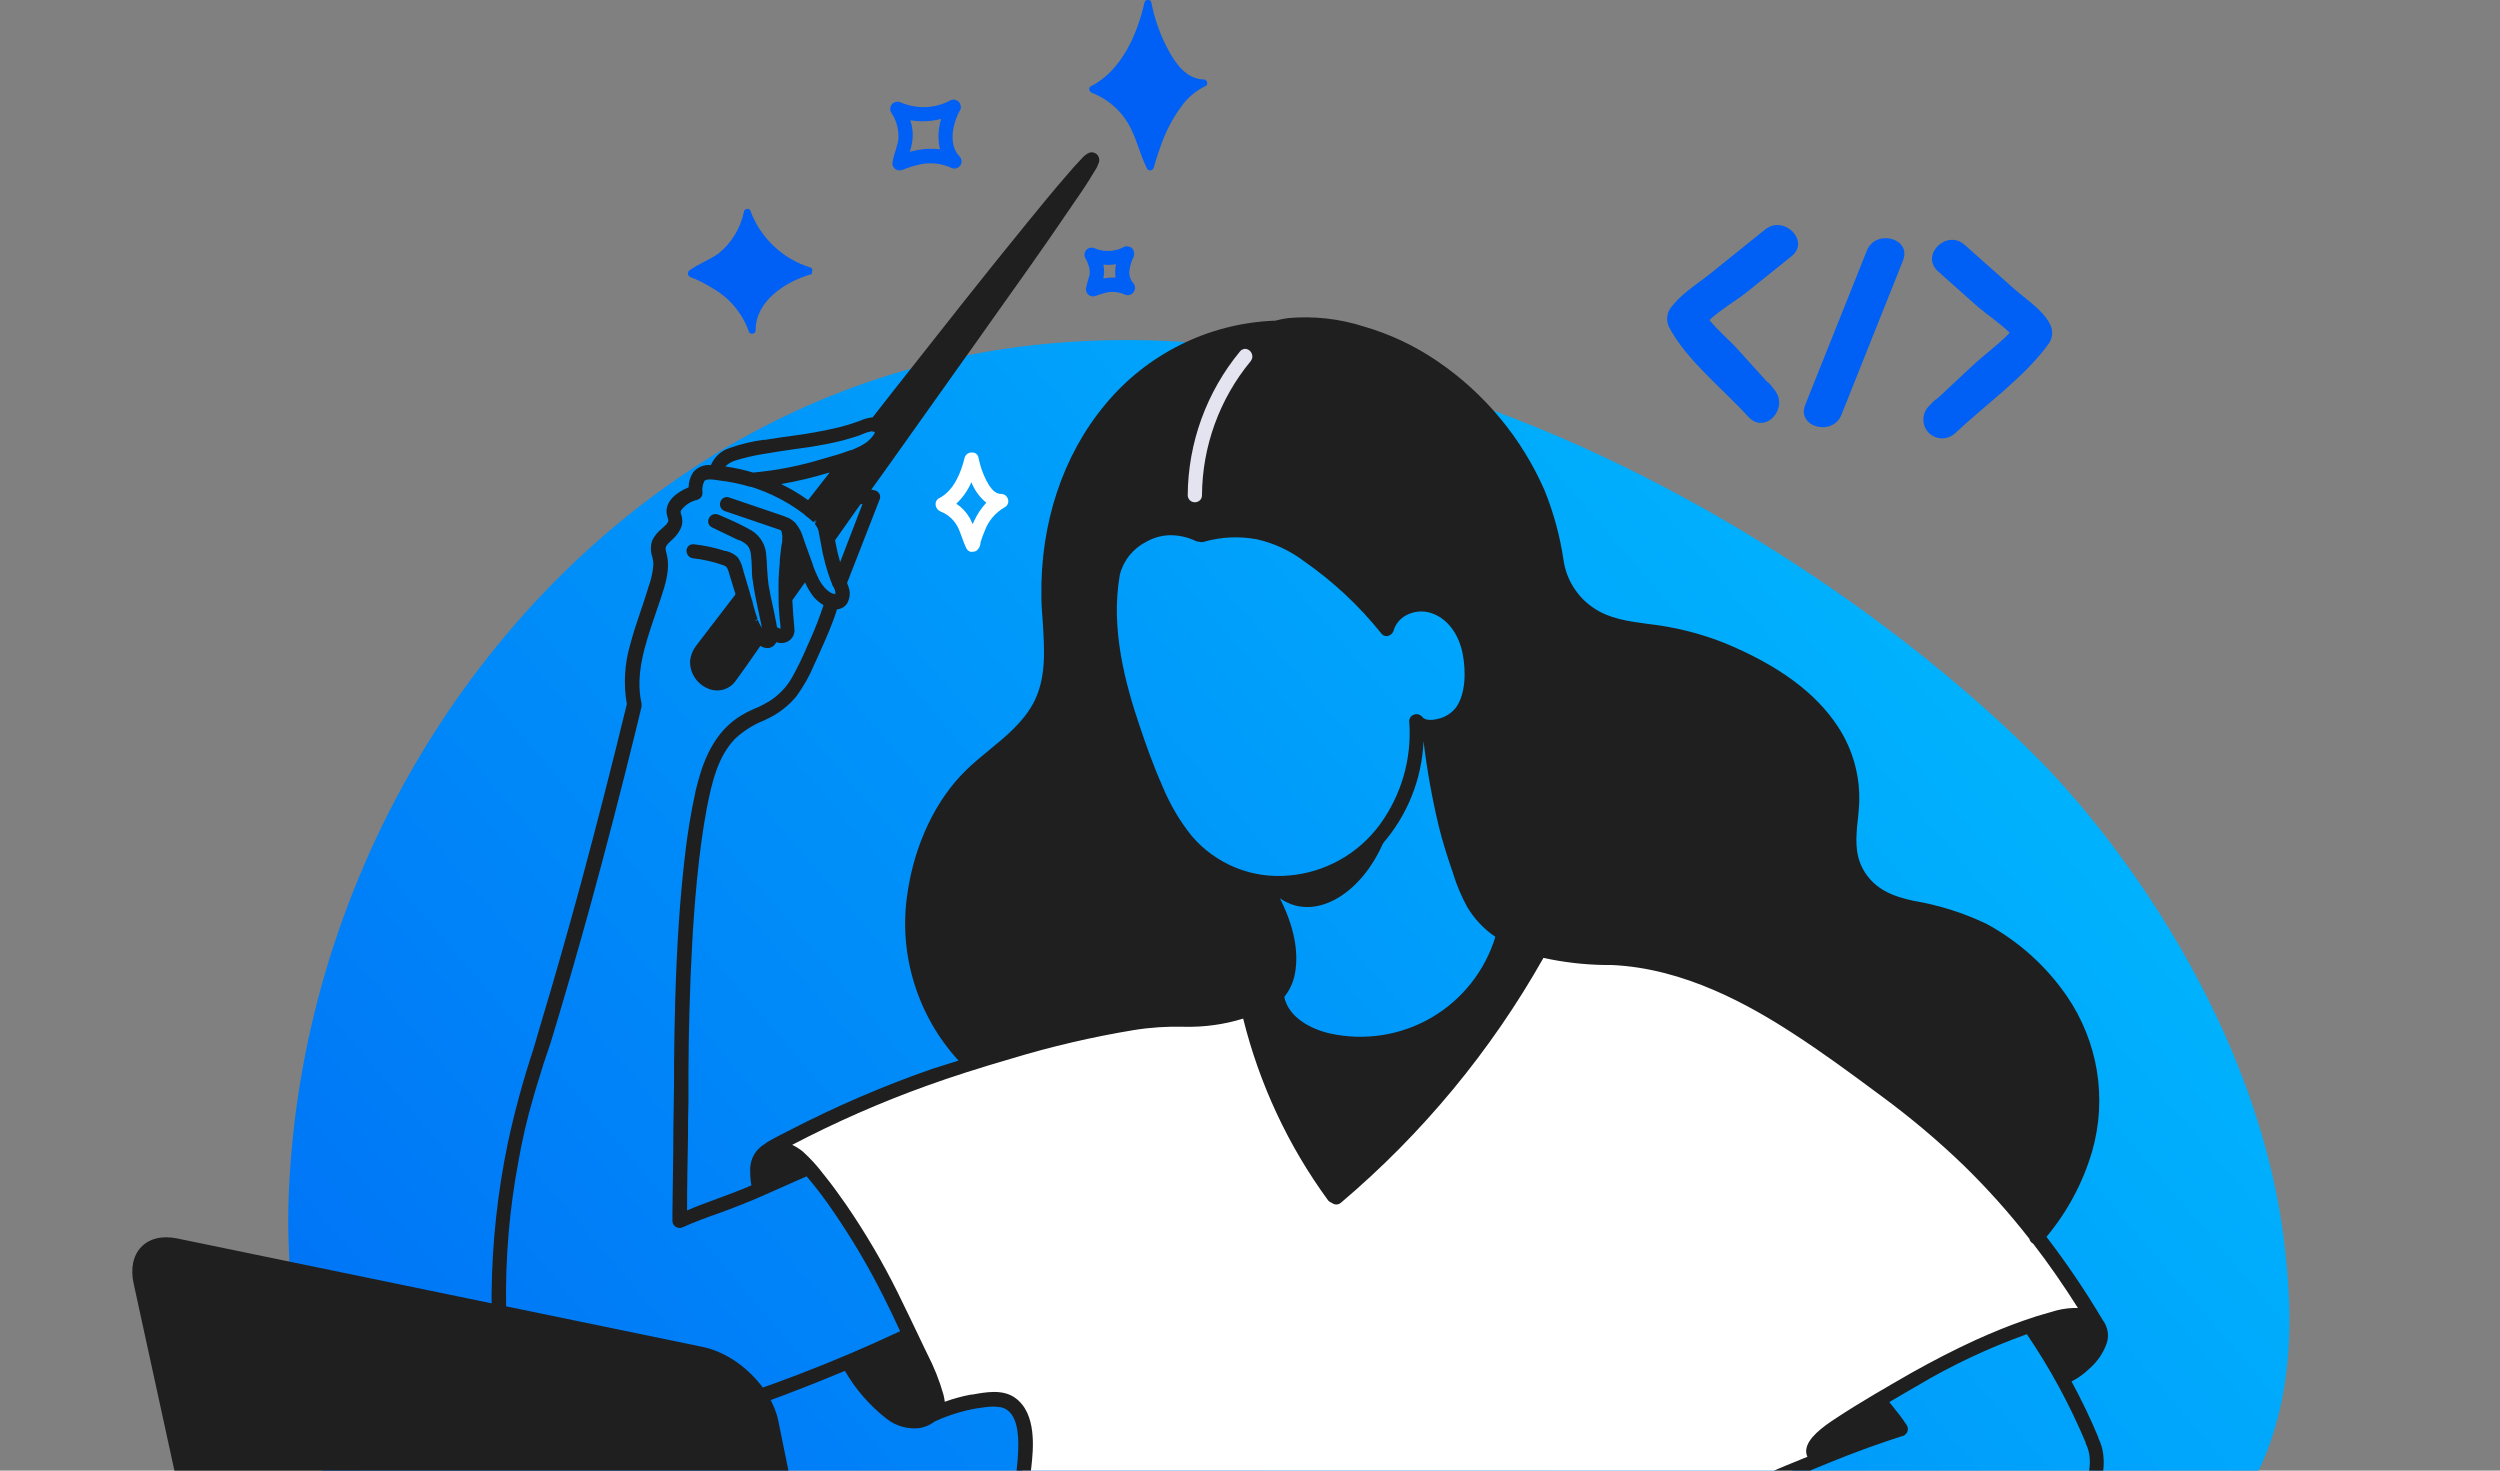 <svg width="340" height="200" viewBox="0 0 340 200" fill="none" xmlns="http://www.w3.org/2000/svg" xmlns:xlink="http://www.w3.org/1999/xlink">
	<rect x="0" y="0" width="340" height="200" fill="#808080" stroke="none"/>
	<desc>
			Created with Pixso.
	</desc>
	<defs>
		<clipPath id="clip20_32533">
			<rect id="для кого – обрезанно" width="340" height="200" fill="white" fill-opacity="0"/>
		</clipPath>
		<linearGradient x1="311.366" y1="46.257" x2="29.064" y2="288.213" id="paint_linear_3_19270_0" gradientUnits="userSpaceOnUse">
			<stop stop-color="#00C3FF"/>
			<stop offset="1" stop-color="#005FF4"/>
		</linearGradient>
	</defs>
	<g clip-path="url(#clip20_32533)">
		<path id="Vector" d="M294.79 214.62C276.21 227.74 265.83 216.78 242.33 225.91C214.4 236.77 219.58 262.37 193.06 278.66C163.09 297.12 118.34 286.26 90.31 267.69C38.49 233.35 39.06 169.93 39.22 164.03C40.37 120.86 64.26 81.07 98.97 60.73C165.27 21.88 243.85 69.9 276.81 102.83C287.49 113.45 307.51 139.44 310.8 170.24C311.85 180.1 313.4 201.45 294.79 214.62Z" fill="url(#paint_linear_3_19270_0)" fill-opacity="1" fill-rule="nonzero"/>
		<path id="Vector" d="M230.71 219.47C223.09 220.92 215.57 222.92 208.23 225.45C201.06 229.41 196.47 236.87 189.67 241.43C186.87 243.19 183.92 244.69 180.85 245.91L172.54 249.59C170.71 250.38 168.87 251.19 166.96 251.8C166.71 251.93 166.43 252 166.16 252C165.88 252 165.6 251.93 165.35 251.8C165.15 251.59 165.03 251.32 165.02 251.03C165 250.74 165.09 250.45 165.27 250.22C165.65 249.78 166.13 249.45 166.67 249.25L180.43 242.39C180.26 241.42 178.87 241.42 177.91 241.61L157.57 246.38C156.61 246.68 155.59 246.75 154.6 246.58C154.11 246.49 153.66 246.22 153.35 245.83C153.03 245.44 152.86 244.95 152.86 244.45L153.23 244.33C153 244.33 152.77 244.26 152.58 244.14C152.34 243.91 152.2 243.6 152.19 243.27C152.17 242.94 152.29 242.62 152.5 242.37C152.96 241.88 153.53 241.53 154.16 241.34C161.08 238.65 167.96 235.87 174.82 233C176.01 232.51 177.44 231.26 176.66 230.23C176.18 229.82 175.56 229.62 174.93 229.66C171.34 229.8 167.79 230.39 164.34 231.41C156.41 233.75 154.75 233.35 154.14 232.52C154 232.38 153.91 232.2 153.89 232C153.78 229.41 169.38 226.48 170.88 226.18C175.31 225.46 179.6 224.04 183.58 221.95C184.81 221.25 186.35 220.25 186.17 219.48C186.08 219.1 185.62 218.37 183.41 218.39C181.15 218.55 178.88 218.34 176.69 217.77C175.6 217.48 174.6 216.91 173.78 216.12C172.97 215.33 172.37 214.35 172.04 213.27C171.94 212.97 171.94 212.66 172.04 212.36C172.3 211.74 173.16 211.66 173.84 211.78C176.11 212.16 178.13 213.49 180.39 213.92C182.07 214.19 183.77 214.24 185.46 214.06C190.74 213.88 192.35 214.31 196.02 214.31C200.9 214.19 205.74 213.46 210.43 212.13C219.39 209.95 228.24 206.53 246.37 198.87L247.52 198.39C247.32 198.32 247.14 198.2 246.99 198.05C246.84 197.9 246.73 197.72 246.65 197.53C246.31 196.24 248.92 194.53 250.27 193.64C254.97 190.57 259.83 187.74 264.84 185.18C267.84 183.62 270.45 182.46 272.48 181.64C276.37 180.04 275.07 180.93 278.87 179.45C279.72 179.08 280.62 178.87 281.54 178.86C282.85 178.9 284.12 179.33 285.19 180.08C281.9 174.9 278.25 169.95 274.27 165.29C266.24 156.11 257.02 148.05 246.85 141.32C242.08 138.13 231.3 131.02 223.99 130.8C221.16 130.74 218.34 130.52 215.53 130.16C212.97 129.83 210.89 129.44 209.52 129.19C202.41 142.02 193.01 153.45 181.8 162.91C175.82 155.47 171.83 146.63 170.2 137.22C168.78 137.69 167.34 138.07 165.88 138.37C161.79 138.97 155.96 139 154.73 139.1C150.02 139.5 136.55 142.6 123.91 147.5C117.66 149.92 111.56 152.69 105.62 155.8C106.81 156.26 107.92 156.88 108.93 157.64C110.69 159.07 112.15 160.82 113.23 162.81C117.17 168.77 120.71 175 123.82 181.44C124.7 183.23 125.41 185.1 126.3 186.89C126.97 188.06 127.33 189.38 127.35 190.73C127.35 191.2 127.31 191.68 127.22 192.15C128.69 191.74 130.81 191.18 133.39 190.77C135.78 190.36 136.97 190.16 137.51 190.37C140.56 191.59 138.79 200.55 138.03 210.7C137.55 217.11 137.48 223.55 137.81 229.97C141.23 241.37 146.88 247.78 150.89 251.35C173.79 271.4 219.62 263.75 237.97 237.93C242.3 231.75 245.26 224.71 246.64 217.29C241.84 217.7 236.55 218.38 230.71 219.47Z" fill="#FFFFFF" fill-opacity="1" fill-rule="nonzero"/>
		<path id="Vector" d="M132.06 144.67C129.78 142.25 124.56 135.93 124.05 126.91C123.5 117.11 127.94 108.99 131.74 105.71C135.39 102.58 138.12 100.4 141.58 95.63C145.26 90.58 138.89 79.32 146.53 62.74C149.46 56.45 154.35 51.28 160.46 47.98C164.37 45.95 168.68 44.79 173.09 44.59C178.71 44.01 184.38 44.83 189.6 46.99C203.42 52.82 209.1 66.82 209.81 68.66C212.63 75.94 211.02 78.56 214.54 82.15C218.87 86.57 222.87 84.16 232.54 87.74C235.15 88.71 248.08 93.39 251.35 103.86C253.39 110.32 249.8 114.55 253.05 119.58C256.94 125.51 263.43 122.65 272.2 128.06C279.85 132.78 285.16 142.78 284.39 152.46C283.79 158.44 281.18 164.03 276.99 168.33C272.27 162.57 267.1 157.2 261.54 152.25C255.39 146.77 233.95 131.32 223.98 130.88C223.19 130.88 219.94 130.57 215.52 130.24C210.2 129.84 207.21 129 204.48 127.15C200.78 124.63 199.63 120.86 197.33 113.87C195.79 109.02 194.79 104.02 194.35 98.95C195.66 98.64 198 98.95 199.45 95.64C202.37 90.88 198.04 82.3 193.72 82.27C192.63 82.24 191.55 82.55 190.63 83.15C189.72 83.74 189 84.6 188.58 85.61C186.74 83.02 178.44 71.9 166.97 72.25C165.67 72.3 164.39 72.48 163.13 72.8C162 72.29 160.78 72.01 159.53 71.98C158.29 71.95 157.06 72.17 155.9 72.63C153.09 73.91 151.94 76.58 151.34 78.01C150.48 80.08 149.19 84.56 154.41 99.61C159.06 113.02 162.25 115.68 163.86 116.82C166.23 118.49 168.94 119.62 171.8 120.14C171.8 120.14 175.68 125.86 175.07 132.68C174.72 136.5 169.6 138.07 165.87 138.43C162.14 138.79 155.89 138.66 151 139.53C146.1 140.39 132.06 144.67 132.06 144.67Z" fill="#1F1F1F" fill-opacity="1" fill-rule="nonzero"/>
		<path id="Vector" d="M137.11 67.99C137.07 67.76 136.95 67.55 136.77 67.4C136.59 67.25 136.37 67.17 136.13 67.17C135.16 67.17 134.56 66.12 134.14 65.34C133.64 64.37 133.29 63.34 133.08 62.27C133.05 62.05 132.94 61.86 132.77 61.72C132.6 61.59 132.38 61.52 132.16 61.54C131.94 61.53 131.73 61.6 131.55 61.73C131.38 61.86 131.25 62.04 131.19 62.25C130.72 64.19 129.75 66.72 127.74 67.75C127.58 67.82 127.45 67.94 127.36 68.09C127.27 68.24 127.23 68.41 127.24 68.58C127.24 68.79 127.31 68.99 127.43 69.16C127.54 69.34 127.71 69.47 127.9 69.56C128.96 69.96 129.83 70.77 130.32 71.8C130.51 72.21 130.67 72.64 130.83 73.1C131 73.6 131.2 74.1 131.43 74.58C131.49 74.69 131.56 74.79 131.66 74.87C131.76 74.95 131.87 75.01 131.99 75.04C132.09 75.06 132.19 75.06 132.29 75.04C132.46 75.04 132.62 75 132.77 74.92C132.93 74.8 133.06 74.66 133.16 74.49C133.25 74.32 133.31 74.14 133.34 73.95L133.34 73.81C133.5 73.26 133.69 72.73 133.92 72.21C134.41 70.86 135.36 69.73 136.6 69.01C136.79 68.92 136.94 68.78 137.03 68.59C137.13 68.4 137.15 68.19 137.11 67.99ZM130.06 68.5C130.94 67.67 131.63 66.68 132.11 65.58C132.53 66.67 133.24 67.63 134.14 68.37C133.44 69.12 132.87 69.98 132.45 70.91L132.28 71.29C132.16 71 132.03 70.72 131.88 70.44C131.43 69.66 130.81 69 130.06 68.5Z" fill="#FFFFFF" fill-opacity="1" fill-rule="nonzero"/>
		<path id="Vector" d="M163.7 10.8C161.38 10.8 159.82 8.58 158.85 6.73C157.78 4.73 157.02 2.57 156.58 0.34C156.58 0.29 156.56 0.24 156.53 0.19C156.5 0.14 156.47 0.1 156.42 0.07C156.38 0.04 156.33 0.02 156.28 0.01C156.22 -0.01 156.17 -0.01 156.12 0C156.01 -0.01 155.9 0.02 155.82 0.08C155.73 0.14 155.67 0.24 155.65 0.34C154.68 4.63 152.53 9.63 148.37 11.73C147.96 11.94 148.14 12.47 148.49 12.62C150.81 13.52 152.7 15.25 153.8 17.48C154.67 19.24 155.12 21.18 156 22.94C156.04 23.01 156.1 23.07 156.17 23.12C156.25 23.16 156.33 23.18 156.42 23.18C156.9 23.18 156.97 22.6 157.08 22.21C157.29 21.49 157.52 20.78 157.78 20.07C158.48 17.95 159.53 15.96 160.89 14.17C161.7 13.13 162.74 12.28 163.94 11.71C164.41 11.5 164.15 10.81 163.7 10.8Z" fill="#005FF4" fill-opacity="1" fill-rule="nonzero"/>
		<path id="Vector" d="M279 239.35C276.93 239.35 275.53 237.35 274.65 235.71C273.7 233.92 273.02 232 272.64 230.01C272.64 229.88 272.59 229.76 272.49 229.67C272.4 229.58 272.28 229.53 272.15 229.53C272.02 229.53 271.9 229.58 271.81 229.67C271.72 229.76 271.67 229.88 271.67 230.01C270.76 233.84 268.89 238.3 265.17 240.18C264.76 240.4 264.93 240.92 265.28 241.07C267.34 241.86 269.03 243.4 270.01 245.37C270.79 246.94 271.19 248.67 271.96 250.23C272 250.3 272.06 250.37 272.14 250.41C272.21 250.45 272.3 250.47 272.38 250.47C272.94 250.4 273.01 249.61 273.14 249.17C273.44 248.18 273.8 247.21 274.2 246.25C275.24 243.87 276.73 241.32 279.18 240.19C279.7 240.04 279.45 239.36 279 239.35Z" fill="#005FF4" fill-opacity="1" fill-rule="nonzero"/>
		<path id="Vector" d="M130.5 21.28C129.03 19.77 129.45 17.1 130.5 15.1C130.58 14.99 130.64 14.86 130.67 14.72C130.69 14.58 130.68 14.44 130.64 14.31C130.62 14.22 130.59 14.14 130.55 14.06C130.43 13.86 130.24 13.7 130.02 13.62C129.89 13.56 129.75 13.53 129.61 13.54C129.47 13.55 129.33 13.6 129.21 13.68C128.18 14.22 127.04 14.52 125.88 14.57C124.72 14.61 123.56 14.39 122.5 13.93C122.3 13.84 122.08 13.81 121.87 13.85C121.66 13.89 121.47 13.99 121.32 14.15C121.18 14.3 121.1 14.49 121.08 14.69C121.05 14.89 121.09 15.1 121.19 15.27C121.95 16.39 122.29 17.73 122.17 19.07C122.08 19.54 121.95 20.01 121.8 20.46C121.62 20.96 121.49 21.48 121.39 22C121.35 22.2 121.36 22.41 121.44 22.6C121.52 22.78 121.66 22.94 121.84 23.04C121.98 23.13 122.16 23.18 122.33 23.18C122.58 23.16 122.82 23.1 123.04 22.99L123.18 22.93C123.7 22.73 124.23 22.57 124.78 22.44C126.3 22.03 127.91 22.16 129.34 22.81C129.55 22.92 129.8 22.95 130.03 22.9C130.26 22.84 130.46 22.7 130.6 22.51C130.73 22.32 130.79 22.1 130.77 21.88C130.75 21.65 130.66 21.44 130.5 21.28ZM123.8 16.35C125.2 16.59 126.63 16.53 128 16.17C127.58 17.51 127.52 18.93 127.83 20.3C126.83 20.18 125.82 20.21 124.84 20.4C124.46 20.46 124.09 20.55 123.73 20.65C123.89 20.17 124.01 19.67 124.08 19.16C124.2 18.2 124.1 17.23 123.8 16.32L123.8 16.35Z" fill="#005FF4" fill-opacity="1" fill-rule="nonzero"/>
		<path id="Vector" d="M110.4 37.05C110.46 36.96 110.48 36.86 110.47 36.75L110.47 36.61C110.45 36.56 110.43 36.52 110.4 36.48C110.35 36.44 110.29 36.41 110.23 36.39C108.41 35.82 106.73 34.86 105.33 33.56C103.93 32.26 102.83 30.66 102.13 28.88C102.13 28.75 102.08 28.63 101.99 28.54C101.9 28.45 101.77 28.4 101.64 28.4C101.52 28.4 101.39 28.45 101.3 28.54C101.21 28.63 101.16 28.75 101.16 28.88C100.68 31.08 99.48 33.04 97.74 34.46C96.5 35.35 95.03 35.86 93.79 36.76C93.71 36.82 93.64 36.9 93.6 37C93.56 37.1 93.55 37.2 93.57 37.31C93.57 37.68 94.38 37.86 94.65 37.99C95.44 38.34 96.21 38.76 96.94 39.22C99.19 40.5 100.91 42.54 101.8 44.97C101.81 45.03 101.83 45.1 101.86 45.15C101.89 45.21 101.93 45.26 101.99 45.29C102.04 45.33 102.1 45.36 102.16 45.38C102.22 45.4 102.28 45.4 102.35 45.39C102.41 45.38 102.47 45.36 102.53 45.33C102.58 45.3 102.63 45.26 102.67 45.21C102.71 45.15 102.74 45.1 102.76 45.03C102.77 44.97 102.78 44.91 102.77 44.84C102.77 40.96 106.79 38.34 110.15 37.35C110.25 37.35 110.34 37.31 110.41 37.24C110.42 37.21 110.42 37.18 110.42 37.14C110.42 37.11 110.41 37.08 110.4 37.05Z" fill="#005FF4" fill-opacity="1" fill-rule="nonzero"/>
		<path id="Vector" d="M154.09 38.46C153.88 38.21 153.73 37.92 153.65 37.61C153.57 37.29 153.56 36.96 153.63 36.64C153.67 36.31 153.75 35.99 153.86 35.67C153.94 35.41 154.05 35.15 154.19 34.91L154.19 34.81C154.22 34.74 154.24 34.67 154.25 34.59L154.25 34.45C154.24 34.35 154.22 34.25 154.19 34.16L154.12 33.97C154.06 33.85 153.96 33.75 153.85 33.67C153.74 33.6 153.61 33.55 153.47 33.53C153.36 33.49 153.24 33.48 153.12 33.5C153 33.51 152.89 33.56 152.79 33.62C152.2 33.93 151.54 34.11 150.87 34.13C150.2 34.16 149.53 34.04 148.91 33.79C148.72 33.69 148.5 33.66 148.29 33.69C148.08 33.73 147.89 33.83 147.74 33.99C147.61 34.14 147.52 34.33 147.5 34.54C147.47 34.74 147.52 34.94 147.62 35.12C147.86 35.54 148.04 36 148.15 36.48C148.18 36.62 148.2 36.76 148.2 36.9C148.2 36.97 148.2 37.05 148.2 37.12C148.2 37.22 148.2 37.22 148.2 37.28C148.14 37.56 148.07 37.84 147.97 38.11C147.87 38.45 147.78 38.79 147.71 39.14C147.67 39.34 147.69 39.55 147.77 39.73C147.85 39.92 147.99 40.08 148.16 40.18C148.3 40.27 148.47 40.32 148.64 40.32C148.87 40.3 149.09 40.25 149.3 40.14C149.61 40.02 149.94 39.92 150.27 39.84C151.14 39.6 152.08 39.67 152.91 40.03C153.12 40.14 153.36 40.18 153.59 40.12C153.81 40.07 154.02 39.93 154.15 39.74C154.3 39.56 154.37 39.33 154.36 39.09C154.35 38.85 154.25 38.63 154.09 38.46ZM151.72 37.76C151.2 37.73 150.69 37.76 150.18 37.86L150.05 37.86C150.09 37.72 150.11 37.58 150.12 37.44C150.19 36.96 150.16 36.47 150.05 35.99C150.63 36.05 151.21 36.03 151.78 35.93C151.65 36.53 151.63 37.15 151.72 37.76Z" fill="#005FF4" fill-opacity="1" fill-rule="nonzero"/>
		<path id="Vector" d="M176.97 123.3C181.54 123.92 187.08 119.35 189.2 111.54C186.78 115.21 183.2 117.95 179.02 119.31C176.68 120.03 174.23 120.28 171.79 120.04C174.01 122.78 176.18 123.23 176.97 123.3Z" fill="#1F1F1F" fill-opacity="1" fill-rule="nonzero"/>
		<path id="Vector" d="M115.3 185.1C116.37 187.37 117.95 189.37 119.91 190.93C121 191.8 123.37 193.68 125.57 193.14C125.9 193.08 126.21 192.96 126.49 192.78C126.77 192.6 127.02 192.37 127.21 192.1C127.47 191.54 127.52 190.9 127.33 190.3C126.36 187.25 125.19 184.28 123.81 181.39L115.3 185.1Z" fill="#1F1F1F" fill-opacity="1" fill-rule="nonzero"/>
		<path id="Vector" d="M257.38 272.21C257.05 272.18 256.73 272.18 256.4 272.21C256.33 272.14 256.23 272.11 256.12 272.11C255.05 272.15 254 272.4 253.02 272.85C252.9 272.9 252.79 272.97 252.71 273.07C252.62 273.17 252.56 273.29 252.53 273.42C252.51 273.54 252.53 273.66 252.58 273.77C252.63 273.89 252.7 273.98 252.8 274.06C253.25 274.3 253.76 274.38 254.26 274.3C255.4 274.32 256.54 274.26 257.67 274.1C257.79 274.1 257.91 274.06 258.02 274C258.13 273.94 258.22 273.86 258.3 273.76C258.38 273.67 258.43 273.55 258.46 273.43C258.48 273.31 258.49 273.19 258.46 273.07C258.39 272.83 258.25 272.62 258.06 272.46C257.86 272.31 257.62 272.22 257.38 272.21Z" fill="#1F1F1F" fill-opacity="1" fill-rule="nonzero"/>
		<path id="Vector" d="M250.98 271.81C251.63 271.57 252.28 271.37 252.93 271.14C254.17 270.85 255.37 270.38 256.48 269.74C256.87 269.5 257.14 269.11 257.24 268.66C257.34 268.22 257.26 267.75 257.03 267.36C256.79 267.02 256.45 266.77 256.06 266.64L255.93 266.64C255.86 266.55 255.79 266.46 255.72 266.38C254.46 265.14 251.94 265.02 250.33 264.77C247.63 264.36 244.9 264.21 242.17 264.32C239.99 264.37 237.82 264.67 235.7 265.22C234.74 265.42 233.81 265.79 232.96 266.29C231.79 267.12 232.05 268.49 233.03 269.34C234.23 270.35 235.63 271.09 237.13 271.52C237.14 271.74 237.2 271.96 237.3 272.16C237.4 272.36 237.54 272.53 237.71 272.68C239.37 274.13 242.11 274.18 244.18 274.38C245.45 274.49 246.73 274.57 248 274.6C248.97 274.6 250.31 274.75 250.6 273.53C250.65 273.32 250.64 273.1 250.56 272.91C250.48 272.71 250.33 272.54 250.15 272.43C249.94 272.3 250.86 271.86 250.98 271.81Z" fill="#1F1F1F" fill-opacity="1" fill-rule="nonzero"/>
		<path id="Vector" d="M252.66 266.22L255.54 237.12L228.18 237.12L231.06 266.22L252.66 266.22Z" fill="#005FF4" fill-opacity="1" fill-rule="nonzero"/>
		<path id="Vector" d="M255.54 237.12C255.54 240.19 249.42 242.67 241.86 242.67C234.31 242.67 228.18 240.19 228.18 237.12C228.18 234.06 234.31 231.58 241.86 231.58C249.42 231.58 255.54 234.06 255.54 237.12Z" fill="#005FF4" fill-opacity="1" fill-rule="evenodd"/>
		<path id="Vector" d="M252.67 266.22C252.67 268.64 247.83 270.6 241.86 270.6C235.9 270.6 231.06 268.64 231.06 266.22C231.06 263.8 235.9 261.84 241.86 261.84C247.83 261.84 252.67 263.8 252.67 266.22Z" fill="#005FF4" fill-opacity="1" fill-rule="evenodd"/>
		<path id="Vector" d="M233.24 247.78C231.9 245.41 229.81 243.57 227.3 242.53C226.03 242.05 224.66 241.93 223.32 242.18C221.99 242.44 220.76 243.07 219.76 243.99C218.91 244.92 218.3 246.04 217.99 247.26C217.67 248.48 217.66 249.76 217.96 250.99C218.64 253.51 220.23 255.7 222.43 257.13C224.94 258.96 227.98 259.81 230.81 261.02C231.25 261.28 231.78 261.35 232.28 261.22C232.78 261.09 233.2 260.76 233.46 260.32C233.72 259.88 233.79 259.35 233.66 258.85C233.53 258.35 233.21 257.93 232.77 257.67C230.64 256.76 228.42 256.06 226.36 254.99C224.72 254.25 223.32 253.06 222.33 251.56C222.19 251.34 222.07 251.11 221.96 250.87C221.96 250.77 221.96 250.79 221.85 250.55C221.75 250.31 221.75 250.16 221.71 249.97L221.65 249.66C221.65 249.88 221.65 249.66 221.65 249.58C221.65 249.33 221.65 249.1 221.65 248.87C221.65 248.63 221.65 248.66 221.65 248.57C221.65 248.32 221.73 248.18 221.78 247.98C221.84 247.79 222.01 247.38 221.9 247.61C222 247.41 222.11 247.21 222.24 247.02C222.52 246.67 222.87 246.38 223.28 246.19C223.96 245.94 224.69 245.88 225.4 246.02C227.34 246.44 228.78 247.96 229.87 249.73C230 249.95 230.17 250.14 230.37 250.3C230.57 250.45 230.81 250.56 231.05 250.63C231.3 250.69 231.56 250.71 231.81 250.67C232.06 250.64 232.31 250.55 232.53 250.42C232.97 250.16 233.29 249.74 233.43 249.24C233.56 248.74 233.48 248.21 233.23 247.77L233.24 247.78Z" fill="#005FF4" fill-opacity="1" fill-rule="nonzero"/>
		<path id="Vector" d="M241.86 235.33C235.77 235.33 230.84 237.33 230.84 239.8C230.85 240.03 230.89 240.26 230.97 240.47C234.42 241.92 238.12 242.67 241.86 242.67C245.6 242.67 249.31 241.92 252.75 240.47C252.83 240.26 252.88 240.03 252.89 239.8C252.89 237.33 247.95 235.33 241.86 235.33Z" fill="#1F1F1F" fill-opacity="1" fill-rule="nonzero"/>
		<path id="Vector" d="M286.49 182.75C286.68 182.22 286.73 181.65 286.64 181.09C286.55 180.54 286.33 180.01 285.99 179.56C283.66 175.63 281.1 171.84 278.32 168.21C281.17 164.79 283.29 160.83 284.54 156.55C285.55 153.01 285.77 149.29 285.18 145.65C284.58 142.02 283.2 138.55 281.12 135.51C278.31 131.41 274.56 128.03 270.18 125.65C267.04 124.15 263.72 123.1 260.29 122.52C257.62 121.95 254.94 121.04 253.37 118.21C252.22 116.11 252.4 113.83 252.67 111.41C252.74 110.76 252.8 110.11 252.84 109.47C253.04 105.69 252.02 101.94 249.93 98.78C246.91 94.19 241.87 90.48 234.52 87.44C231.18 86.12 227.68 85.25 224.1 84.85C221.48 84.5 218.77 84.14 216.6 82.59C215.54 81.86 214.65 80.91 213.97 79.82C213.29 78.73 212.84 77.51 212.65 76.24C212.17 72.95 211.3 69.74 210.05 66.66C206.94 59.56 201.89 53.48 195.48 49.12C192.42 47.03 189.06 45.44 185.5 44.41C182.18 43.34 178.67 42.95 175.19 43.26C174.59 43.34 173.99 43.46 173.41 43.62C173.32 43.61 173.23 43.61 173.14 43.62C168.75 43.82 164.45 44.93 160.52 46.9C156.59 48.86 153.11 51.62 150.31 55.01C144.55 61.91 141.47 71.18 141.63 81.11C141.63 82.24 141.73 83.42 141.81 84.55C142.06 88.44 142.33 92.4 140.45 95.78C139.05 98.3 136.77 100.18 134.55 101.99C133.47 102.87 132.36 103.79 131.36 104.77C127.27 108.75 124.38 114.83 123.42 121.43C122.79 125.51 123.09 129.67 124.3 133.62C125.5 137.57 127.57 141.2 130.36 144.24L126.89 145.33C120.14 147.67 113.57 150.51 107.22 153.8C106.25 154.29 105.28 154.77 104.38 155.31C104.27 155.36 104.18 155.44 104.11 155.52C103.44 155.89 102.89 156.43 102.52 157.09C102.16 157.75 101.98 158.51 102.03 159.27C102.02 159.92 102.07 160.57 102.19 161.21C101.41 161.55 100.61 161.88 99.8 162.18L97.5 163.04C96.17 163.55 94.79 164.02 93.44 164.62C93.44 161.26 93.51 157.82 93.57 154.54C93.57 152.99 93.57 151.44 93.63 149.89C93.63 148.57 93.63 147.26 93.63 145.95C93.63 143.28 93.69 140.62 93.75 137.97C93.93 131.09 94.26 125.1 94.79 119.64C95.17 115.82 95.59 112.76 96.11 110C96.82 106.33 97.65 102.85 100 100.44C101.14 99.39 102.45 98.56 103.88 97.99L104.17 97.85C105.77 97.13 107.18 96.06 108.3 94.71C109.28 93.37 110.1 91.92 110.73 90.39L110.88 90.07C111.71 88.23 112.59 86.34 113.31 84.41C113.49 83.9 113.67 83.44 113.83 82.87C114.1 82.85 114.37 82.77 114.61 82.63C114.85 82.5 115.05 82.3 115.2 82.08C115.41 81.72 115.53 81.31 115.56 80.9C115.59 80.48 115.51 80.07 115.35 79.69L115.2 79.29L119.63 67.93C119.68 67.82 119.7 67.7 119.7 67.58C119.7 67.46 119.68 67.34 119.63 67.22C119.57 67.1 119.48 66.98 119.38 66.89C119.27 66.8 119.14 66.74 119.01 66.7C118.84 66.65 118.67 66.61 118.5 66.58L121.06 63.01L132.93 46.31L134.23 44.47C138.03 39.12 142 33.58 145.72 28.07L146.01 27.64C146.98 26.26 147.96 24.82 148.81 23.35L148.92 23.19C149.14 22.86 149.31 22.5 149.44 22.12C149.51 21.91 149.52 21.69 149.46 21.48C149.4 21.27 149.28 21.09 149.12 20.94C148.96 20.82 148.77 20.74 148.56 20.72C148.36 20.7 148.15 20.75 147.97 20.85C147.63 21.04 147.32 21.3 147.06 21.62L146.92 21.77C146.35 22.36 145.8 22.98 145.27 23.61C143.4 25.75 141.65 27.89 139.72 30.26C133.79 37.52 128.06 44.83 121.17 53.57L118.68 56.76C118.1 56.81 117.53 56.96 117 57.21L116.61 57.35C115.79 57.65 114.96 57.9 114.11 58.11C111.92 58.63 109.7 59.03 107.46 59.31C106.33 59.47 105.19 59.63 104.06 59.82L103.81 59.82C102.23 60.03 100.68 60.41 99.18 60.95C98.62 61.13 98.11 61.43 97.68 61.83C97.25 62.23 96.91 62.72 96.68 63.26C96.23 63.21 95.77 63.27 95.35 63.44C94.93 63.61 94.56 63.88 94.27 64.23C93.87 64.84 93.65 65.55 93.65 66.28C92.03 66.92 90.39 68.22 90.68 69.92C90.71 70.08 90.75 70.24 90.8 70.39C90.88 70.56 90.91 70.76 90.87 70.94C90.74 71.21 90.54 71.44 90.3 71.62L90.03 71.88C89.47 72.31 89.01 72.87 88.7 73.51C88.46 74.21 88.46 74.98 88.7 75.68C88.8 76.04 88.85 76.4 88.86 76.76C88.78 77.83 88.55 78.88 88.17 79.88L88.04 80.33C87.76 81.24 87.45 82.15 87.14 83.07C86.63 84.58 86.1 86.15 85.69 87.72C84.93 90.33 84.78 93.08 85.25 95.76C83.14 104.44 81.1 112.37 79.03 120.05C77.18 126.85 75.37 133.21 73.5 139.41L72.53 142.72C71.14 146.92 69.98 151.19 69.05 155.52C67.67 162.18 66.94 168.96 66.86 175.76C66.82 178.92 67.06 182.08 67.57 185.2C67.79 186.58 68.11 187.93 68.54 189.25C69.16 190.85 70 192.34 71.03 193.7C71.4 194.19 71.73 194.71 72 195.27C72.05 195.38 72.12 195.48 72.2 195.56C72.29 195.65 72.39 195.71 72.5 195.75C72.62 195.79 72.74 195.81 72.86 195.81C72.98 195.8 73.1 195.77 73.21 195.71C73.33 195.66 73.45 195.59 73.54 195.49C73.64 195.4 73.72 195.28 73.76 195.16C73.81 195.03 73.84 194.9 73.83 194.76C73.82 194.63 73.79 194.49 73.73 194.37C73.34 193.58 72.87 192.83 72.33 192.13C72.03 191.71 71.73 191.29 71.47 190.86C70.68 189.51 70.12 188.05 69.81 186.52C69.19 183.63 68.86 180.68 68.83 177.72C68.72 171.03 69.29 164.34 70.54 157.76C71.04 154.94 71.69 152.14 72.49 149.39C72.93 147.81 73.46 146.23 73.92 144.68C74.24 143.71 74.56 142.74 74.9 141.77C76.7 135.85 78.53 129.55 80.32 123.04C82.38 115.53 84.39 107.79 86.46 99.38L87.25 96.12C87.26 96.07 87.26 96.02 87.25 95.97C87.26 95.9 87.26 95.84 87.25 95.77C87.26 95.74 87.26 95.71 87.25 95.69C86.36 91.69 87.72 87.7 89.03 83.84C89.23 83.24 89.44 82.65 89.63 82.06L89.85 81.43C90.49 79.49 91.22 77.32 90.63 75.2C90.51 74.75 90.47 74.52 90.63 74.23C90.8 73.98 91.01 73.75 91.24 73.56L91.49 73.33C91.96 72.91 92.34 72.39 92.6 71.82C92.8 71.38 92.85 70.9 92.75 70.43C92.75 70.28 92.68 70.16 92.65 70.03C92.56 69.68 92.53 69.56 92.65 69.37C93.19 68.67 93.96 68.17 94.83 67.98L94.99 67.9C95.06 67.87 95.13 67.83 95.19 67.79C95.31 67.69 95.4 67.57 95.46 67.43C95.52 67.29 95.55 67.13 95.54 66.98C95.46 66.45 95.55 65.91 95.79 65.43C96.05 65.09 96.92 65.21 97.49 65.29L97.87 65.35C99.26 65.51 100.64 65.79 101.98 66.2L102.1 66.2L102.31 66.26L102.77 66.41C104.36 66.96 105.88 67.67 107.32 68.54C108 68.96 108.67 69.41 109.27 69.87L109.35 69.93C109.41 70 109.47 70.06 109.54 70.12C109.92 70.39 110.28 70.69 110.61 71.01L110.96 70.68L110.71 71.12L111.08 70.8L110.82 71.24C110.9 71.34 110.97 71.45 111.03 71.56C111.08 71.63 111.12 71.7 111.16 71.78L111.25 71.97C111.25 72.08 111.32 72.19 111.35 72.29L111.35 72.42C111.35 72.57 111.42 72.71 111.45 72.86C111.45 73.03 111.52 73.21 111.55 73.38L111.61 73.76C111.77 74.74 111.98 75.71 112.24 76.67C112.45 77.46 112.71 78.26 113 79.03C113.04 79.14 113.09 79.25 113.15 79.38C113.17 79.55 113.25 79.72 113.37 79.85C113.54 80.15 113.63 80.48 113.62 80.82C113.5 80.77 113.38 80.73 113.25 80.73C112.97 80.62 112.72 80.46 112.5 80.27C112.02 79.83 111.63 79.31 111.34 78.72C111.05 78.14 110.8 77.53 110.6 77.01C110.56 76.82 110.51 76.64 110.43 76.47L109.4 73.62C109.34 73.47 109.29 73.31 109.24 73.15C109.03 72.39 108.65 71.68 108.14 71.08C107.93 70.88 107.71 70.71 107.46 70.56C107.34 70.48 107.22 70.42 107.08 70.38C106.68 70.21 106.27 70.06 105.85 69.93L99.15 67.65C99.04 67.61 98.91 67.59 98.79 67.6C98.67 67.61 98.55 67.64 98.44 67.7C98.33 67.75 98.23 67.83 98.15 67.92C98.07 68.02 98.01 68.13 97.98 68.24C97.93 68.37 97.91 68.5 97.91 68.63C97.92 68.76 97.95 68.88 98.01 69C98.07 69.12 98.14 69.23 98.24 69.31C98.34 69.4 98.46 69.46 98.58 69.51L104.99 71.69L105.34 71.81C105.64 71.91 105.95 72.01 106.23 72.13C106.32 72.36 106.37 72.6 106.39 72.85C106.39 73 106.39 73.16 106.39 73.31C106.39 73.47 106.39 73.78 106.31 74.01L106.23 74.54C106.18 74.93 106.14 75.32 106.1 75.71L106.05 76.15C106.05 76.24 106.05 76.33 106.05 76.51C105.98 77.27 105.92 78.04 105.89 78.79C105.86 79.55 105.89 80.38 105.89 81.42C105.89 81.43 105.89 81.45 105.89 81.46C105.89 82 105.89 82.52 105.95 83.06C106 83.77 106.06 84.48 106.15 85.17C106.14 85.24 106.14 85.3 106.15 85.37C106.14 85.42 106.14 85.47 106.15 85.52C106.02 85.48 105.9 85.42 105.78 85.35L105.67 85.3C105.58 84.75 105.47 84.2 105.36 83.66L105.14 82.6C104.92 81.63 104.71 80.66 104.54 79.63C104.42 78.82 104.37 78.04 104.32 77.19C104.32 76.65 104.26 76.1 104.21 75.56C104.19 74.87 103.99 74.2 103.64 73.6C103.29 73 102.8 72.51 102.21 72.15C101.24 71.6 100.24 71.1 99.21 70.65L97.74 70.01C97.62 69.95 97.5 69.92 97.36 69.91C97.23 69.9 97.1 69.92 96.98 69.96C96.85 70.01 96.74 70.08 96.64 70.17C96.54 70.26 96.47 70.37 96.41 70.49C96.36 70.59 96.32 70.71 96.31 70.83C96.3 70.96 96.32 71.08 96.35 71.19C96.39 71.31 96.46 71.42 96.54 71.51C96.62 71.6 96.72 71.67 96.83 71.72L97.86 72.22L100.42 73.45L100.51 73.45C100.94 73.62 101.33 73.87 101.66 74.19C101.94 74.56 102.11 75.01 102.13 75.48C102.2 76.04 102.23 76.6 102.25 77.19C102.27 77.78 102.25 78.42 102.39 79.05C102.55 80.3 102.81 81.54 103.06 82.71L103.12 82.97L103.44 84.49C103.47 84.66 103.5 84.83 103.55 85C103.55 85.15 103.61 85.29 103.65 85.44C103.41 85.09 103.21 84.71 103.07 84.31L102.62 84.49L103.03 84.19C102.83 83.69 102.69 83.16 102.52 82.58L102.39 82.1C102.39 81.88 102.28 81.68 102.22 81.46L102 80.73C102 80.71 102 80.69 102 80.67C101.72 79.7 101.43 78.72 101.11 77.69C101.11 77.58 101.05 77.45 101.01 77.33C100.89 76.77 100.66 76.25 100.33 75.79C99.88 75.36 99.32 75.06 98.71 74.93L98.6 74.93C97.22 74.48 95.81 74.18 94.37 74.02C94.22 74 94.06 74.02 93.91 74.08C93.77 74.13 93.64 74.23 93.55 74.35C93.45 74.49 93.38 74.66 93.37 74.83C93.35 75 93.38 75.17 93.45 75.32C93.52 75.49 93.63 75.63 93.77 75.74C93.91 75.84 94.08 75.91 94.26 75.93C95.69 76.09 97.1 76.41 98.45 76.9C98.88 77.06 98.99 77.36 99.16 77.99L99.26 78.31C99.48 79 99.7 79.7 99.9 80.39L100.03 80.83L94.71 87.77C94.25 88.35 93.95 89.05 93.86 89.79C93.81 90.58 94 91.36 94.41 92.03C94.81 92.71 95.41 93.24 96.13 93.57C96.81 93.91 97.59 93.99 98.32 93.8C99.06 93.6 99.7 93.14 100.11 92.51C101.01 91.29 101.87 90.05 102.74 88.81L103.41 87.84C103.76 88.08 104.2 88.18 104.62 88.12C104.82 88.08 105.01 87.99 105.17 87.87C105.33 87.74 105.46 87.58 105.54 87.4C105.54 87.38 105.54 87.35 105.54 87.33C106 87.5 106.5 87.5 106.95 87.33C107.33 87.18 107.64 86.91 107.84 86.55C108.03 86.2 108.1 85.79 108.02 85.39L108.02 85.27C107.91 84.08 107.81 82.84 107.76 81.63L109.02 79.85L109.48 79.21C109.8 79.93 110.21 80.61 110.7 81.23C111.08 81.65 111.52 82.02 112 82.3C111.5 83.83 110.92 85.33 110.27 86.8L109.87 87.69C109.23 89.21 108.52 90.69 107.72 92.13C106.96 93.48 105.86 94.61 104.54 95.42C103.92 95.79 103.27 96.12 102.6 96.39C101.78 96.74 101 97.16 100.26 97.65C96.67 100.15 95.4 104.25 94.61 107.54C93.94 110.6 93.44 113.7 93.1 116.82C92.46 122.42 92.05 128.48 91.83 136.04C91.74 138.95 91.7 141.87 91.67 144.78L91.67 147.49L91.58 153.52C91.58 157.35 91.48 161.17 91.45 165L91.45 166.05C91.45 166.2 91.49 166.36 91.56 166.5C91.64 166.64 91.75 166.75 91.88 166.84C92.02 166.93 92.18 166.98 92.35 167C92.52 167.01 92.69 166.98 92.85 166.91C94.49 166.17 96.2 165.54 97.85 164.97C98.82 164.62 99.73 164.27 100.67 163.9C102.68 163.11 104.67 162.22 106.6 161.35C107.63 160.89 108.66 160.43 109.7 159.98C111.04 161.55 112.28 163.2 113.43 164.91C115.93 168.56 118.18 172.38 120.16 176.34C120.84 177.68 121.49 179.04 122.11 180.39L122.42 181.04C113.23 185.36 103.74 188.98 94.01 191.89C91.21 192.7 88.46 193.38 85.83 193.93C85.68 193.96 85.53 194.03 85.41 194.14C85.29 194.24 85.2 194.38 85.15 194.53C85.1 194.69 85.09 194.87 85.13 195.04C85.16 195.21 85.25 195.37 85.37 195.5C85.49 195.63 85.64 195.73 85.81 195.79C85.98 195.84 86.16 195.84 86.34 195.8C94.87 194.02 103.69 191.13 114.91 186.44C116.35 188.94 118.27 191.15 120.55 192.93C121.19 193.44 121.91 193.81 122.69 194.03C123.47 194.25 124.29 194.31 125.09 194.22C125.83 194.08 126.54 193.77 127.14 193.31C128.51 192.68 129.94 192.18 131.41 191.83C132.23 191.63 133.05 191.49 133.88 191.39C134.63 191.27 135.39 191.27 136.13 191.39C138.63 191.95 138.62 195.74 138.4 198.55C138.26 200.17 138.03 201.81 137.81 203.41C137.55 205.2 137.29 207.06 137.16 208.91C136.94 212.45 136.95 216.1 136.96 219.33L136.96 219.47C136.96 221.36 136.96 223.23 136.96 225.12C136.96 226.09 136.96 227.06 136.88 227.97L136.88 228.29C136.88 228.73 136.88 229.9 136.79 230.49C136.69 230.53 136.59 230.6 136.51 230.68C136.42 230.78 136.36 230.89 136.32 231.01C136.27 231.13 136.26 231.26 136.27 231.38C136.27 231.59 136.33 231.78 136.44 231.95C136.55 232.13 136.7 232.26 136.88 232.35C137.08 232.43 137.29 232.46 137.5 232.43C137.71 232.4 137.9 232.32 138.07 232.19C138.34 231.91 138.54 231.56 138.66 231.19C138.78 230.81 138.81 230.41 138.75 230.02C138.75 229.87 138.75 229.72 138.75 229.59C138.84 227.84 138.9 225.93 138.92 223.59C138.92 222.24 138.92 220.88 138.92 219.52C138.92 216.87 138.92 214.12 139 211.42C139.08 209.24 139.22 207.31 139.44 205.51C139.54 204.54 139.69 203.65 139.83 202.72C139.96 201.78 140.14 200.61 140.26 199.54C140.52 197.16 141.07 192.21 138.02 190.08C136.33 188.9 134.05 189.33 132.19 189.67L132.02 189.67C130.82 189.9 129.64 190.22 128.49 190.64C128.45 190.31 128.39 189.99 128.31 189.67C127.76 187.73 127.01 185.86 126.08 184.07L125.69 183.26C124.36 180.46 123.18 178.01 122.09 175.79C120.02 171.62 117.66 167.6 115.02 163.76C114.05 162.37 113.15 161.13 112.21 159.96L111.92 159.6C111.11 158.52 110.19 157.52 109.18 156.61C108.74 156.25 108.25 155.94 107.74 155.7C113.63 152.62 119.72 149.94 125.97 147.69C129.42 146.44 133.2 145.24 137.52 143.98C142.97 142.33 148.52 141.03 154.14 140.1C156.41 139.73 158.7 139.58 160.99 139.64C163.73 139.71 166.46 139.34 169.07 138.53C171.28 147.43 175.19 155.82 180.6 163.22C180.73 163.39 180.9 163.51 181.1 163.57C181.28 163.72 181.5 163.81 181.74 163.81C181.97 163.81 182.2 163.72 182.37 163.57C193.45 154.19 202.78 142.91 209.91 130.27C212.66 130.88 215.46 131.2 218.28 131.24L219.17 131.24C229.12 131.67 238.04 136.77 243.89 140.57C247.83 143.12 251.5 145.82 255.88 149.07C259.83 151.98 263.59 155.14 267.12 158.55C270.29 161.65 273.26 164.97 275.99 168.47C276.02 168.62 276.09 168.75 276.18 168.87C276.27 168.98 276.38 169.08 276.51 169.14C278.6 171.84 280.64 174.79 282.6 177.89C282.38 177.89 282.14 177.89 281.91 177.89C280.92 177.93 279.94 178.11 279 178.42L278.68 178.51C277.56 178.81 276.42 179.17 275.18 179.61C273.13 180.33 271 181.19 268.64 182.26C265.62 183.64 262.71 185.17 259.99 186.69C256.61 188.63 253.12 190.63 249.81 192.8L249.71 192.87C247.77 194.12 245.83 195.61 245.65 197.15C245.61 197.48 245.66 197.82 245.81 198.12C243.86 198.91 241.92 199.71 240.05 200.51C237.85 201.42 235.64 202.35 233.43 203.24C227.88 205.49 221.42 208.05 214.92 209.96C211.78 210.88 208.6 211.67 205.47 212.3C201.26 213.16 196.95 213.46 192.65 213.21C190.97 213.11 189.17 213.01 187.36 213.03C186.7 213.03 186.02 213.03 185.35 213.1C184.1 213.18 182.85 213.18 181.61 213.1C180.17 212.91 178.77 212.5 177.45 211.91C176.92 211.7 176.4 211.49 175.87 211.3C174.86 210.86 173.74 210.69 172.64 210.79C172.37 210.83 172.12 210.92 171.89 211.06C171.66 211.2 171.46 211.38 171.31 211.6C171.15 211.82 171.04 212.06 170.97 212.32C170.91 212.59 170.9 212.86 170.95 213.12C171.14 214.13 171.57 215.09 172.18 215.91C172.8 216.73 173.6 217.41 174.51 217.88C176.72 218.97 179.17 219.48 181.63 219.35C181.9 219.35 182.19 219.35 182.48 219.35C183.26 219.26 184.05 219.33 184.81 219.53C184.9 219.56 184.98 219.59 185.06 219.64C184.82 219.92 184.53 220.17 184.2 220.36C183.72 220.68 183.23 220.98 182.72 221.25C181.65 221.84 180.54 222.36 179.4 222.81C176.01 224.03 172.51 224.95 168.96 225.55C167.4 225.86 165.8 226.19 164.23 226.53C161.5 227.11 158.82 227.9 156.22 228.91C154.8 229.5 153.13 230.33 152.86 231.57C152.81 231.87 152.84 232.18 152.93 232.46C153.03 232.75 153.2 233.01 153.42 233.22C154.6 234.47 156.72 234.1 158.12 233.85L158.34 233.85C160.14 233.51 161.93 233.08 163.69 232.55C164.9 232.21 166.13 231.87 167.35 231.58C169.34 231.09 171.37 230.76 173.41 230.61L173.78 230.61C174.3 230.61 175.53 230.44 175.81 230.79C175.81 230.85 175.81 230.87 175.81 230.91C175.71 231.26 174.94 231.8 174.28 232.09C170.3 233.85 166.17 235.48 162.18 237.06L159.2 238.23L155.42 239.73L154.64 240.02C153.76 240.28 152.93 240.67 152.17 241.18C151.73 241.49 151.4 241.92 151.22 242.43C151.05 242.93 151.04 243.48 151.2 243.99C151.31 244.3 151.5 244.58 151.75 244.79C151.89 245.59 152.3 246.32 152.93 246.84C153.56 247.36 154.35 247.64 155.16 247.62C156.06 247.62 156.95 247.49 157.82 247.25L177.58 242.6L172.6 245.09L170.32 246.2C168.75 246.95 167.13 247.73 165.6 248.59C165.09 248.8 164.66 249.16 164.36 249.62C164.06 250.08 163.9 250.61 163.9 251.16C163.91 251.42 163.97 251.67 164.08 251.9C164.2 252.13 164.36 252.34 164.56 252.5C164.95 252.82 165.44 252.99 165.95 252.98L166.25 252.98C167.28 252.79 168.27 252.47 169.21 252.01L169.82 251.75C170.89 251.33 171.94 250.87 173 250.4L181.12 246.87C183.22 245.95 185.38 245.01 187.44 243.89C191.28 241.66 194.76 238.86 197.77 235.61L198.61 234.76C201.63 231.69 204.76 228.51 208.48 226.41C214.64 224.3 220.92 222.56 227.28 221.19C234.77 219.63 242.35 218.54 249.97 217.92C251.57 217.77 253.17 217.66 254.76 217.54C258.65 217.24 262.68 216.94 266.6 216.35C270.15 215.81 274.69 214.86 278.39 212.22C280.22 210.89 281.79 209.25 283.03 207.36C284.66 204.93 286.51 201.29 286.03 197.7C285.93 196.96 285.7 196.24 285.37 195.57L285.37 195.47C284.29 192.88 283.07 190.35 281.73 187.88C282.63 187.42 283.45 186.83 284.17 186.12C285.22 185.22 286.02 184.06 286.49 182.75ZM174.15 122.33C173.96 121.93 173.75 121.52 173.49 121.07L173.69 121.07C176.38 121.1 179.04 120.56 181.5 119.49C183.97 118.41 186.17 116.82 187.97 114.82C191.39 110.93 193.38 105.98 193.6 100.8C194.07 104.72 194.77 108.61 195.69 112.45C196.17 114.4 196.78 116.34 197.58 118.67L197.63 118.83C198.12 120.42 198.77 121.96 199.58 123.42C200.54 125 201.83 126.37 203.37 127.41C201.96 132.03 198.86 135.95 194.69 138.39C190.52 140.82 185.58 141.59 180.87 140.55C178.22 139.95 175.23 138.34 174.66 135.58C175.41 134.65 175.91 133.55 176.12 132.37C176.65 129.42 175.99 126.06 174.15 122.33ZM189 86.39C189.12 86.33 189.23 86.25 189.33 86.14C189.42 86.04 189.48 85.92 189.52 85.79C189.65 85.33 189.88 84.91 190.18 84.54C190.48 84.18 190.85 83.88 191.27 83.66C192.3 83.12 193.5 83.01 194.6 83.36C196.76 84.05 198.37 86.12 198.92 88.9C199.37 91.2 199.37 94.34 198 96.24C197.4 97 196.56 97.53 195.62 97.75C195.13 97.88 193.91 98.12 193.44 97.51C193.41 97.46 193.36 97.42 193.31 97.39C193.28 97.35 193.24 97.32 193.19 97.29L193.08 97.22C192.94 97.16 192.8 97.12 192.65 97.12C192.5 97.12 192.36 97.16 192.22 97.22C192.12 97.26 192.02 97.32 191.94 97.4C191.85 97.48 191.79 97.57 191.75 97.68C191.65 97.86 191.62 98.08 191.67 98.29C192 103.23 190.58 108.14 187.66 112.14C186.21 114.11 184.36 115.75 182.22 116.95C180.09 118.14 177.72 118.87 175.28 119.07C172.82 119.3 170.33 118.93 168.04 118C165.75 117.06 163.71 115.6 162.1 113.72C160.45 111.67 159.11 109.39 158.11 106.96C156.87 104.17 155.85 101.29 155.03 98.85C153.09 93.12 151 85.6 152.29 78.19C152.53 77.22 152.98 76.31 153.61 75.53C154.24 74.75 155.03 74.12 155.92 73.67C156.93 73.1 158.07 72.79 159.23 72.79C160.43 72.8 161.6 73.08 162.68 73.6C162.82 73.65 162.97 73.68 163.12 73.68C163.32 73.75 163.54 73.75 163.74 73.68C166.06 73.02 168.5 72.9 170.87 73.33C173.23 73.85 175.45 74.88 177.37 76.34C181.32 79.09 184.85 82.39 187.86 86.15C187.99 86.32 188.17 86.45 188.38 86.49C188.59 86.54 188.81 86.5 189 86.39ZM198.25 114.41L198.14 114.04C196.86 109.36 195.96 104.59 195.44 99.77C196.11 99.66 196.76 99.46 197.38 99.17C199.38 98.2 200.64 96.26 200.99 93.45C201.44 90.64 200.98 87.77 199.66 85.24C199.07 84.14 198.21 83.19 197.17 82.49C196.13 81.79 194.93 81.35 193.68 81.21C192.66 81.14 191.63 81.34 190.71 81.78C189.78 82.23 188.99 82.9 188.4 83.74C185.32 80.12 181.75 76.94 177.81 74.29C175.73 72.85 173.37 71.89 170.89 71.46C168.4 71.03 165.85 71.16 163.42 71.82C162.13 71.18 160.7 70.85 159.26 70.87C157.81 70.88 156.39 71.24 155.12 71.91C153.94 72.47 152.91 73.28 152.1 74.29C151.28 75.3 150.7 76.47 150.39 77.73C149.42 83.46 150.07 89.71 152.52 97.43C153.49 100.5 154.59 103.54 155.78 106.43C156.8 109.05 158.13 111.54 159.75 113.83C161.35 116.11 163.49 117.96 165.98 119.23C167.6 120.03 169.33 120.56 171.11 120.83C173.33 124.41 174.39 127.63 174.36 130.54C174.39 131.77 174.05 132.99 173.39 134.03C172.46 135.13 171.22 135.93 169.82 136.31C167.06 137.32 164.14 137.81 161.2 137.74C158.92 137.68 156.65 137.82 154.4 138.16C148.84 139.02 143.35 140.26 137.96 141.87C136.1 142.4 134.22 142.96 132.35 143.55C129.73 140.88 127.72 137.67 126.47 134.15C125.22 130.62 124.76 126.87 125.11 123.15C125.58 117.1 128 111.37 132 106.81C133.22 105.57 134.52 104.4 135.89 103.33C137.58 102.02 139.15 100.56 140.56 98.95C143.78 95.06 143.99 90.28 143.83 86.55L143.83 86.09C143.61 81.53 143.42 77.22 144.25 72.77C145.06 68.25 146.71 63.93 149.1 60.02C151.29 56.4 154.21 53.28 157.68 50.86C161.14 48.44 165.07 46.77 169.22 45.96C169.22 46.14 169.27 46.31 169.37 46.46C169.5 46.68 169.71 46.84 169.95 46.91C170.2 46.97 170.46 46.94 170.68 46.81C173.64 45.08 177.25 44.67 181.74 45.53C185.17 46.17 188.49 47.33 191.56 48.98C198.17 52.65 203.57 58.16 207.1 64.83C208.82 68.06 210 71.54 210.59 75.14C210.98 77.43 211.34 79.6 212.81 81.52C214.44 83.66 216.72 85.21 219.31 85.94C220.96 86.37 222.65 86.67 224.35 86.86C225.41 86.99 226.51 87.14 227.57 87.34C231.08 88.08 234.47 89.31 237.63 91C240.34 92.32 242.86 94.02 245.11 96.04C247.99 98.58 249.98 101.99 250.77 105.75C251.01 107.51 251.01 109.3 250.77 111.06C250.62 112.35 250.56 113.65 250.59 114.95C250.63 116.36 250.99 117.73 251.62 118.99C252.26 120.25 253.15 121.35 254.26 122.22C256.2 123.73 258.57 124.22 260.87 124.67L261.73 124.85C267 125.9 271.87 128.44 275.75 132.17C281.05 137.28 283.86 143.71 283.65 150.26C283.31 156.14 281.14 161.77 277.44 166.36L277.15 166.71C275.43 164.52 273.61 162.42 271.77 160.46C265.22 153.47 257.46 147.65 250.04 142.39C242.97 137.38 235.22 132.46 226.49 130.38C223.64 129.8 220.73 129.47 217.81 129.41L215.43 129.28C210.57 128.95 206.69 127.59 203.77 125.23C200.56 122.59 199.32 118.25 198.25 114.41L198.25 114.41ZM207.96 224.53L207.86 224.53L207.75 224.58C203.75 226.81 200.56 230.05 197.47 233.2C195.11 235.73 192.54 238.06 189.77 240.14C186.52 242.28 183.04 244.07 179.4 245.48L177.46 246.31L175.33 247.28C173.79 247.96 172.25 248.63 170.7 249.3C169.35 249.88 168.3 250.27 167.3 250.64L167 250.74C166.68 250.89 166.33 250.98 165.98 251C165.98 250.83 166.06 250.67 166.18 250.56C166.52 250.27 166.92 250.04 167.34 249.88L167.74 249.68L180.86 243.15C181.05 243.04 181.2 242.88 181.29 242.68C181.38 242.48 181.4 242.26 181.34 242.05C181.19 241.52 180.85 241.07 180.39 240.77C179.93 240.48 179.38 240.35 178.84 240.43C178.43 240.43 178.03 240.48 177.64 240.57C176.21 240.87 174.8 241.21 173.38 241.54L171.25 242.05L158.62 245.01L157.89 245.2C157.07 245.45 156.22 245.59 155.36 245.6C154.89 245.59 154.44 245.41 154.1 245.09L154.09 245.09C156.58 244.59 159.07 243.86 161.48 243.15L161.68 243.09C164.2 242.35 166.72 241.53 169.2 240.65C171.68 239.77 173.95 238.87 176.35 237.87C176.47 237.82 176.59 237.74 176.68 237.64C176.78 237.54 176.85 237.43 176.9 237.3C176.95 237.18 176.97 237.04 176.97 236.91C176.97 236.77 176.94 236.64 176.88 236.51C176.84 236.4 176.78 236.3 176.7 236.22C176.61 236.13 176.51 236.07 176.4 236.02C176.3 235.98 176.18 235.96 176.06 235.96C175.94 235.96 175.83 235.99 175.72 236.04C170.96 238.04 166.1 239.77 161.15 241.22C158.81 241.9 156.29 242.62 153.71 243.17C153.21 243.27 153.1 243.21 153.09 243.17C153.08 243.12 153.09 242.79 153.8 242.41C154.57 242.04 155.35 241.72 156.15 241.44C156.54 241.3 156.92 241.15 157.29 241.01C162.24 239.07 167.24 237.05 172.18 235L173.2 234.6C174.05 234.29 174.87 233.93 175.67 233.51C176.58 233.07 177.29 232.32 177.67 231.38C177.79 231.09 177.83 230.78 177.79 230.47C177.75 230.15 177.63 229.86 177.45 229.6C176.72 228.63 175.03 228.53 173.73 228.63C170.45 228.84 167.21 229.42 164.07 230.37C162.5 230.83 160.55 231.34 158.64 231.78C157.62 232.02 156.58 232.13 155.53 232.1C155.36 232.08 155.19 232.04 155.03 231.99L154.93 231.99L154.85 231.93C155.06 231.72 155.3 231.55 155.56 231.42C157.6 230.37 159.76 229.6 162 229.12L162.51 228.99C164.7 228.42 167.05 227.89 169.69 227.37L170.66 227.18C172.47 226.82 174.35 226.46 176.18 225.93C178.31 225.34 180.39 224.56 182.39 223.6C183.47 223.1 184.51 222.51 185.48 221.82C186.04 221.42 187.08 220.65 187.06 219.56C187.05 218.47 185.88 217.55 183.98 217.43C183.23 217.38 182.47 217.37 181.74 217.37C179.99 217.47 178.24 217.25 176.56 216.72C175.1 216.19 173.26 214.89 172.89 213.03C172.89 212.87 172.89 212.78 172.89 212.76C172.89 212.74 173.31 212.57 174.71 212.99C175.42 213.21 176.12 213.49 176.81 213.77L177.91 214.21C180.61 215.18 183.42 215.13 186.13 215.04C187.15 215.04 188.21 214.98 189.24 215.04C190.27 215.11 191.07 215.12 191.97 215.17L193.91 215.28C196.13 215.37 198.35 215.3 200.56 215.07C204.55 214.58 208.5 213.78 212.37 212.67C218.09 211.11 223.72 209.22 229.22 207C233.41 205.37 237.47 203.69 240.88 202.26L243.75 201.02C247.07 199.61 250.55 198.16 253.97 196.92C255.63 196.31 257.32 195.76 258.76 195.29L258.84 195.29L259 195.19L259.16 195.05C259.33 194.9 259.43 194.7 259.46 194.47C259.49 194.25 259.44 194.03 259.33 193.84C258.74 192.93 258.07 192.08 257.39 191.24L256.95 190.68L258.79 189.6L260.69 188.5C265.43 185.67 270.44 183.31 275.65 181.45C278.8 186.09 281.48 191.02 283.65 196.19C283.65 196.19 283.65 196.27 283.65 196.3C285.07 199.04 283.58 202.65 282.1 205.18C280.99 207.13 279.51 208.84 277.74 210.22C274.38 212.77 270.16 213.71 266.87 214.25C262.98 214.88 258.96 215.17 255.08 215.46C253.68 215.57 252.29 215.66 250.9 215.78C243.67 216.35 236.49 217.33 229.37 218.7C222.65 220.02 216.02 221.77 209.51 223.93L207.96 224.53ZM113.64 73.86L113.57 73.47L117 68.61L117.31 68.51L114.26 76.45C114.01 75.6 113.8 74.73 113.64 73.86ZM118.77 58.7C118.84 58.72 118.91 58.74 118.97 58.77C118.97 58.79 118.97 58.81 118.97 58.83C118.91 58.99 118.82 59.14 118.72 59.27C118.41 59.69 118.03 60.04 117.59 60.33L117.39 60.45L117.02 60.66L116.56 60.88L116.2 61.04L115.77 61.22L115.69 61.22L115.29 61.36C114.39 61.69 113.34 62.01 112.14 62.33C108.98 63.32 105.72 63.97 102.43 64.27C101.19 63.9 99.92 63.62 98.64 63.44C99.05 63.04 99.55 62.75 100.1 62.6C101.29 62.24 102.49 61.96 103.71 61.76C105.05 61.52 106.42 61.33 107.74 61.13C109.25 60.93 110.79 60.71 112.31 60.41C113.79 60.14 115.24 59.76 116.67 59.29L117.3 59.04C117.68 58.87 118.07 58.74 118.48 58.66L118.77 58.7ZM112.69 64.29L112.81 64.29L109.9 68.02C109.44 67.69 109.03 67.42 108.64 67.17C107.87 66.68 107.07 66.24 106.24 65.83C108.42 65.45 110.58 64.94 112.69 64.29ZM126.6 191.37C126.56 191.43 126.37 191.55 126.37 191.56L126.04 191.71C125.91 191.77 125.8 191.86 125.72 191.97C125.61 192.04 125.49 192.09 125.37 192.15C124.84 192.3 124.29 192.34 123.75 192.25C123.2 192.17 122.69 191.96 122.23 191.65C119.95 190.3 118.23 187.9 116.8 185.66C118.94 184.75 121.14 183.77 123.38 182.74L123.38 182.82C124.35 184.72 125.23 186.66 126 188.65C126.27 189.3 126.47 189.98 126.59 190.67C126.68 191.2 126.62 191.3 126.6 191.37Z" fill="#1F1F1F" fill-opacity="1" fill-rule="nonzero"/>
		<path id="Vector" d="M109.3 250.33L37.91 232.18C35.69 231.49 33.68 230.25 32.06 228.58C30.44 226.91 29.27 224.86 28.65 222.62L18.19 174.63C17.22 170.34 19.89 167.56 24.1 168.43L95.56 183.18C100.3 184.15 104.92 188.67 105.85 193.24L116.25 244.4C117.17 248.89 114.03 251.53 109.3 250.33Z" fill="#1F1F1F" fill-opacity="1" fill-rule="nonzero"/>
		<path id="Vector" d="M107.11 248.46L57.57 235.64C54.85 234.94 54.75 232.83 57.3 230.94L84.64 210.73C87.35 208.93 90.62 208.15 93.86 208.52L144.45 217.16C148.03 217.76 149.07 219.89 146.7 221.9L118.41 246.01C116.8 247.2 114.97 248.03 113.02 248.45C111.07 248.87 109.06 248.87 107.11 248.46Z" fill="#1F1F1F" fill-opacity="1" fill-rule="nonzero"/>
		<path id="Vector" d="M114.15 249.99L147.09 225.41C147.39 225.14 147.63 224.82 147.8 224.45C147.97 224.09 148.06 223.69 148.06 223.29L148.06 220.28C148.06 219.53 147.61 219.26 147.09 219.68L114.15 244.25C113.85 244.52 113.61 244.85 113.45 245.22C113.28 245.58 113.19 245.98 113.18 246.38L113.18 249.38C113.13 250.14 113.59 250.41 114.15 249.99Z" fill="#1F1F1F" fill-opacity="1" fill-rule="nonzero"/>
		<path id="Vector" d="M240.06 31.21L232.59 37.22C230.71 38.72 228.45 40.07 227.08 42.07C226.85 42.46 226.73 42.91 226.73 43.36C226.73 43.81 226.85 44.26 227.08 44.65C229.4 49.01 234.46 53.02 237.76 56.67C240.03 59.16 243.32 55.59 241.37 53.07L240.84 52.39C240.68 52.18 240.48 51.99 240.25 51.85L236.36 47.54C235.24 46.3 233.65 44.96 232.48 43.53C233.97 42.13 236.19 40.83 237.55 39.74L243.67 34.83C246.22 32.77 242.6 29.17 240.06 31.21Z" fill="#005FF4" fill-opacity="1" fill-rule="nonzero"/>
		<path id="Vector" d="M278.76 44.01C277.72 42.06 275.45 40.65 273.84 39.21L267.18 33.29C264.73 31.12 261.12 34.71 263.57 36.9L269.02 41.75C270.15 42.72 272.03 43.97 273.32 45.26C271.83 46.83 269.83 48.27 268.34 49.66L263.49 54.19C263.26 54.31 263.06 54.47 262.89 54.65L262.24 55.34C261.8 55.83 261.56 56.46 261.58 57.12C261.59 57.78 261.86 58.4 262.32 58.87C262.79 59.33 263.41 59.6 264.07 59.62C264.72 59.63 265.36 59.4 265.85 58.96C269.97 55.07 275.49 51.19 278.73 46.59C278.96 46.2 279.09 45.76 279.09 45.3C279.1 44.85 278.98 44.4 278.76 44.01Z" fill="#005FF4" fill-opacity="1" fill-rule="nonzero"/>
		<path id="Vector" d="M253.89 34.09C251.1 41.08 248.31 48.06 245.52 55.04C244.3 58.09 249.24 59.41 250.44 56.4L258.8 35.45C260.03 32.4 255.11 31.08 253.89 34.09Z" fill="#005FF4" fill-opacity="1" fill-rule="nonzero"/>
		<path id="Vector" d="M170.25 48.11C170.19 47.95 170.09 47.8 169.95 47.68C169.82 47.57 169.66 47.49 169.48 47.45C169.33 47.43 169.17 47.45 169.02 47.51C168.87 47.56 168.74 47.66 168.65 47.78C164.1 53.29 161.58 60.2 161.53 67.34C161.53 67.6 161.63 67.84 161.81 68.03C161.99 68.21 162.24 68.31 162.5 68.31C162.73 68.31 162.96 68.23 163.14 68.08C163.25 67.99 163.33 67.88 163.39 67.76C163.44 67.63 163.47 67.5 163.47 67.36C163.51 60.7 165.85 54.26 170.09 49.12C170.2 48.98 170.28 48.81 170.31 48.64C170.34 48.46 170.32 48.28 170.25 48.11Z" fill="#E3E4EF" fill-opacity="1" fill-rule="nonzero"/>
	</g>
</svg>
